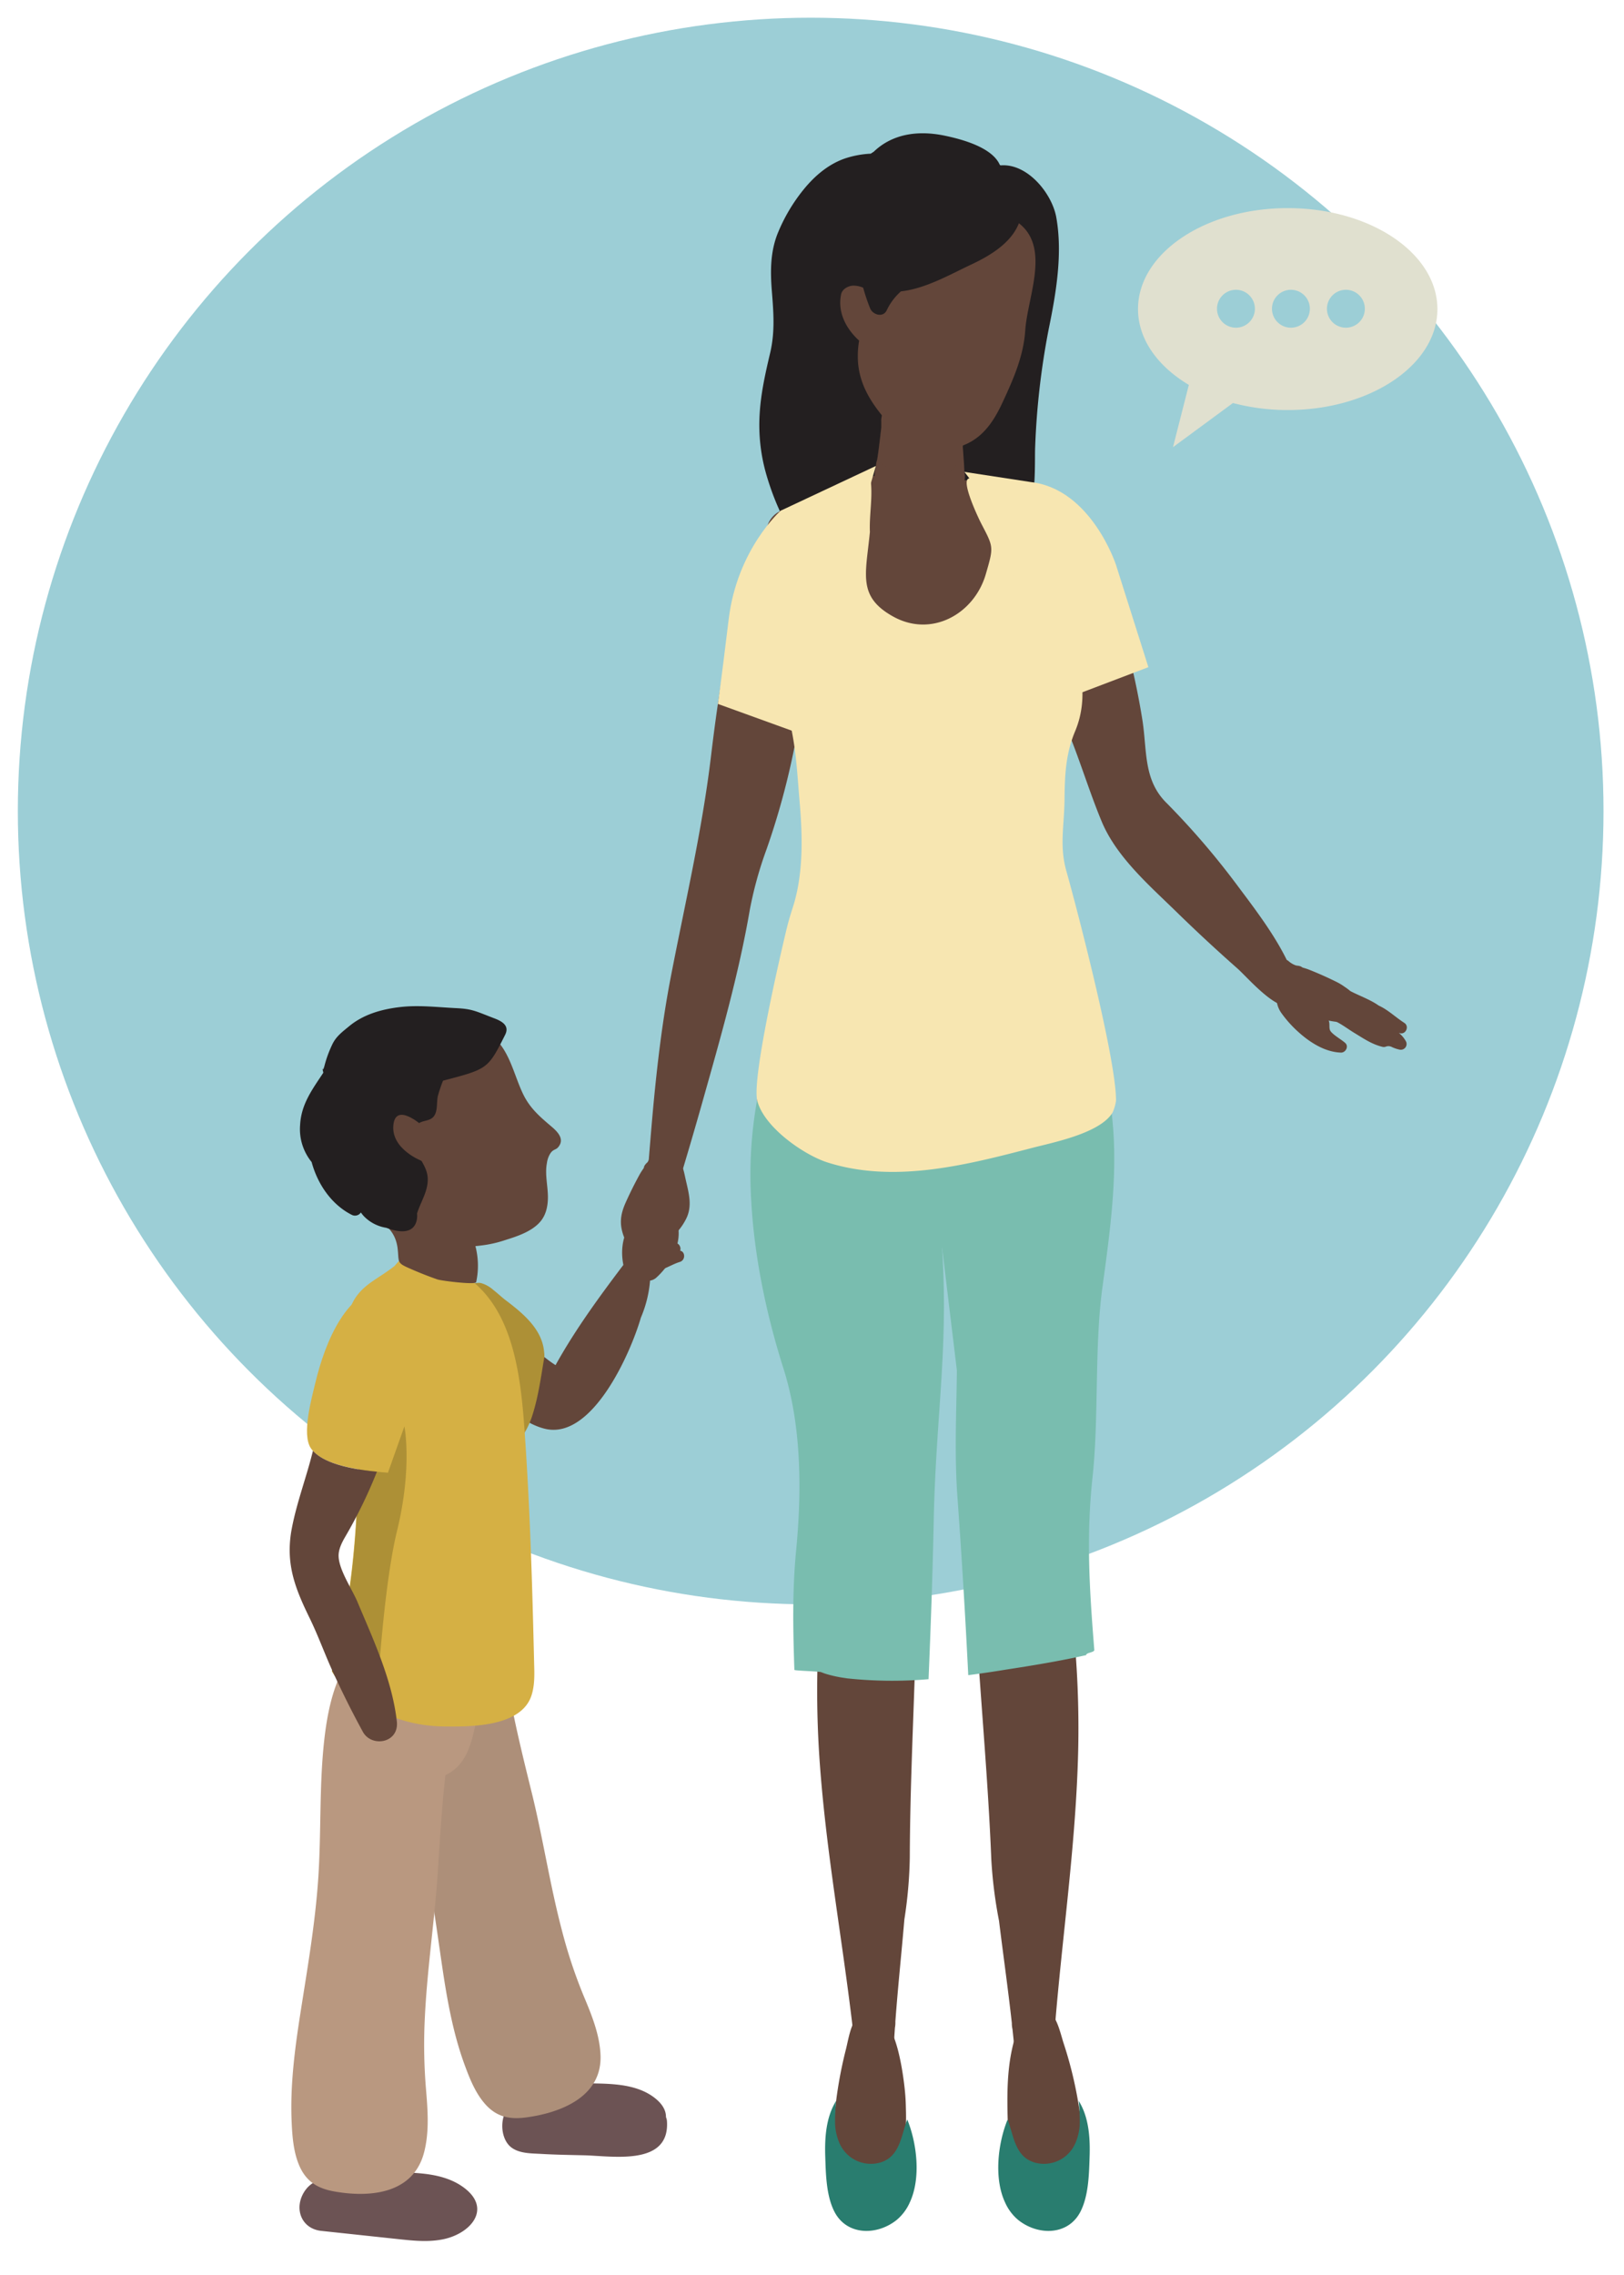 <svg xmlns="http://www.w3.org/2000/svg" xmlns:xlink="http://www.w3.org/1999/xlink" viewBox="0 0 600 840"><defs><style>.cls-1{fill:#9cced8;}.cls-2{isolation:isolate;}.cls-3{clip-path:url(#clip-path);}.cls-4{fill:#3f3532;}.cls-5{fill:#e2c39e;}.cls-6{fill:#0f303f;}.cls-7{opacity:0.1;}.cls-8{fill:#1d1d1b;}.cls-9{fill:#9cced6;}.cls-10,.cls-13{fill:#63463a;}.cls-11{fill:#ad9036;}.cls-12{fill:#231f20;}.cls-13{opacity:0.32;mix-blend-mode:multiply;}.cls-14{fill:#79bdaf;}.cls-15{fill:#ee3424;}.cls-16{fill:#f7e6b1;}.cls-17{fill:#6c5354;}.cls-18{fill:#ad8f79;}.cls-19{fill:#b99880;}.cls-20{fill:#d5b044;}.cls-21{fill:#f5c185;}.cls-22{fill:#297d6f;}.cls-23{fill:#e0e0cf;}</style><clipPath id="clip-path"><circle class="cls-1" cx="-416.57" cy="299.59" r="293.27"/></clipPath></defs><title>EEI-CF-LastingLegacy</title><g class="cls-2"><g id="Layer_1" data-name="Layer 1"><circle class="cls-1" cx="-416.57" cy="299.59" r="293.27"/><g class="cls-3"><path class="cls-4" d="M35.54,762.52s52.58,5.39,58.45,6.62c15.68,3.27,12.36,18.06-12.06,23-18.2,3.7-51.64,4.74-62.55-.75-11.52-5.8-4.75-23.07-4.75-23.07Z"/><path class="cls-5" d="M26.5,715.33c-2.07,11.2,63.77,40,87.18,20.81-3-1.38-31.17-8.62-34.55-11.06a109.46,109.46,0,0,1-21.2-19.87C26.84,665.51,29.6,698.5,26.5,715.33Z"/><path class="cls-6" d="M-220.69,556.28C-162.47,541.52-86.56,514-86.56,514s27.34-8.63,49.06,27.86c16.34,27.45,64.34,123.65,95.43,163.35L26.5,715.33c3.1-16.83-49.86-58.92-80.73-88.58C-73.11,608.61-74.62,597-80.09,578.06c0,0-95.31,50.73-112.93,62-29.9,19.14-92.55,8.56-101.5-6.4A47.16,47.16,0,0,1-300.44,601l1.06-5.83a137.08,137.08,0,0,1,3.67-15Z"/><g class="cls-7"><path class="cls-8" d="M-220.69,556.28C-162.47,541.52-86.56,514-86.56,514s27.34-8.63,49.06,27.86c16.34,27.45,64.34,123.65,95.43,163.35L26.5,715.33c3.1-16.83-49.86-58.92-80.73-88.58C-73.11,608.61-74.62,597-80.09,578.06c0,0-95.31,50.73-112.93,62-29.9,19.14-92.55,8.56-101.5-6.4A47.16,47.16,0,0,1-300.44,601l1.06-5.83a137.08,137.08,0,0,1,3.67-15Z"/></g><path class="cls-4" d="M26.5,715.33S76.09,734.47,88,734.55s12.62-.91,22.1-2.11c14.47-1.84,10.29,10.5,10.29,10.5s-12.54,3.81-23.29,6.28a50.14,50.14,0,0,1-23.24-.2c-18.23-4.49-44.14-12.94-44.14-12.94S21.28,728.11,26.5,715.33Z"/><path class="cls-6" d="M28.54,751,14.63,775.28c-34.21-18.61-97.06-35.42-131.15-52.11-8.74-4.28-24.63-16.29-41.71-34.5l-141.4-26.19c-26.13-5.75-47.64-25.48-53.56-51.57a45.12,45.12,0,0,1,.14-22.46c5.3-19.1,74.28-10.89,91.84-11.32,16.57-.41,66.85,28.5,108.6,52.11a208.18,208.18,0,0,1,32.51,22.68C-98.39,670.41-49.64,708.45,28.54,751Z"/><path class="cls-5" d="M28.54,751s17.81,10.7,50.72,17.33c10.86,2.18,8.08,10.51-4.28,13-8.43,1.7-33,3.87-48.53-2.48-3.59-1.47-11.35-3.47-11.82-3.59Z"/></g><circle class="cls-9" cx="299.51" cy="299.46" r="292.92"/><path class="cls-10" d="M248.28,447.3a4.78,4.78,0,0,0-5.22-2.13c-10.4,2.8-14.71,12.1-12.75,21.88-9,11.89-17.85,24-25.06,37-5-3.17-9.25-7.68-14-11.23A108.21,108.21,0,0,0,181.2,486c-2.54-3.62-5.56-6.65-9.27-8.22a23.55,23.55,0,0,0-.4,3.67c-3.82-1.15-6.87,3.61-5,6.86a39.86,39.86,0,0,0,7.84,9.22c1.55,12.08,15.16,27.13,26.89,30,17.5,4.35,31.72-27.9,35.51-41a43.76,43.76,0,0,0,3.4-13.69,4.53,4.53,0,0,0,2.46-1.23C249.2,465.54,253.81,455.61,248.28,447.3Z"/><path class="cls-11" d="M182.28,476.3a11.65,11.65,0,0,0-4.61-2.56c-3.27-.54-7.45,2.19-4.56,6A30.83,30.83,0,0,0,176,483a4.76,4.76,0,0,0-.07,4.05c1,2.42,3.09,4.22,4.94,6,2.82,2.71,4.13,4.62,4.24,8.65C185.36,511,183,520,186.26,529a5.2,5.2,0,0,0,5.24,3.33,29.77,29.77,0,0,0,5.17-9.7c2.26-7,3.22-14.4,4.46-21.68,0-.54,0-1.08-.09-1.6-.62-8.5-7.76-14.35-14-19.11C185.76,479.32,184.05,477.69,182.28,476.3Z"/><path class="cls-10" d="M471.09,360.43a9,9,0,0,1,2.7-2.45c-.14-.11-.28-.21-.41-.33-1.82-1.7.95-4.43,2.76-2.72a7.88,7.88,0,0,0,2.44,1.46,2.92,2.92,0,0,0,.71.16,4.68,4.68,0,0,1,1,.19,1.85,1.85,0,0,1,.6.28,2.07,2.07,0,0,0,.7.34,20.94,20.94,0,0,1,2.07.68c3.33,1.32,6.67,2.8,9.88,4.39a21,21,0,0,1,3.2,1.9,21.47,21.47,0,0,1,1.92,1.41,2.26,2.26,0,0,0,.45.31c3.35,1.72,7.18,3.08,10.07,5.11a1.92,1.92,0,0,0,.31.18c3.43,1.59,6.09,4.25,9.33,6.33,2,1.26.54,4.53-1.75,3.78l-.28-.1a10.61,10.61,0,0,1,2.66,3.18,2.13,2.13,0,0,1-2.48,3,13.1,13.1,0,0,1-2.87-1,2.64,2.64,0,0,0-2.08-.08,2.12,2.12,0,0,1-1.33.06c-3.78-.92-6.83-3-10.11-5-2-1.19-4.15-2.82-6.35-4a2.42,2.42,0,0,0-.84-.26c-.84-.11-1.68-.25-2.51-.42h0c.6,1.16-.05,2.88.72,3.93,1.11,1.51,4.06,3.09,5.43,4.36s.11,3.58-1.6,3.53c-6-.19-11.61-3.84-15.94-7.79a42.78,42.78,0,0,1-6-6.71c-1.9-2.67-1.7-4.49-2.46-7.55C470.53,364.35,469.61,362.55,471.09,360.43Z"/><path class="cls-10" d="M372.19,774.76c.05-8.12.69-16.16,3.33-24.07,1.55-4.08,3.77-6.25,6.92-3.77-.45-.36,4-4.14,5.45-3.52,2.57,1.1,4.08,8,5.06,11A148.14,148.14,0,0,1,399.07,781c1.27,4.85,1.07,10.54,1.68,15.08.38,2.76.48,6-1.43,8.25a4.6,4.6,0,0,1-1.93,1.42c-1.08,3.61-4.28,5.32-7.7,3.73a4.5,4.5,0,0,1-4.1,1.33,7.7,7.7,0,0,1-4-2.67,4.21,4.21,0,0,1-3.31.77,6.44,6.44,0,0,1-4.24-4c-1.88-4.61-1.42-9.63-1.52-14.5C372.39,785.18,372.17,780,372.19,774.76Z"/><path class="cls-10" d="M308,788.79a32.52,32.52,0,0,1,0-3.28,155,155,0,0,1,4.52-28.78c.8-3.09,1.86-10.14,4.35-11.56,1.42-.81,6.08,2.39,5.66,2.8,3-2.87,5.33-1,7.13,2.87,3.15,6.75,4.62,19.57,4.86,23.53.09,1.39.15,2.82.17,4.27a97.26,97.26,0,0,1-.26,11.18c-.23,3.88.06,7.73-.1,11.59-.1,2.43-.25,5.57-2.29,7.24a3.93,3.93,0,0,1-4.87.18,4.91,4.91,0,0,1-4.16,2.63,4.75,4.75,0,0,1-3.4-1,7.38,7.38,0,0,1-3.91-1.72,8.57,8.57,0,0,1-3.87-3.91c-2.58-.58-4-3.73-4.27-6.85A32.79,32.79,0,0,1,308,788.79Z"/><path class="cls-10" d="M292.31,381.58c6.29.21,12.71,3.78,18.31,7,5.84,3.41,12.12,6.59,17.66,10.68,5.82,4.3,8.56,10.62,10.21,17.78a8.22,8.22,0,0,1,.66,3.2c.36,1.93.66,3.91.94,5.91,2.64,18.87,2.23,37.89.68,56.71,0,1.64,0,3.29,0,4.94-.57,44.32-1.35,88.69-2.88,132.94-.75,21.74-1.69,43.37-1.76,65.16a165.09,165.09,0,0,1-2,22.81c-1.07,12.56-2.4,25.09-3.33,37.7a10.48,10.48,0,0,1-.16,2.29q-.32,4.41-.54,8.85a6.37,6.37,0,0,1-6.39,6.15c-3.31-.18-5.53-3.29-6.14-7.08-.22-1.36-.43-2.72-.65-4.08a8.48,8.48,0,0,1-2-4.82c-3.74-31.54-9.45-62.82-11.88-94.53a369.85,369.85,0,0,1-.57-49.14c.87-15.32,4-30.8,3.13-46.24A131.34,131.34,0,0,0,304,544.37c-2.24-6.71-3.57-13.85-5.6-20.49-3.9-12.71-6.77-25.82-9.66-38.79-3.17-14.22-5.61-28.58-7.6-43C279.7,422.15,278.33,397.21,292.31,381.58Z"/><path class="cls-10" d="M354.42,415.4c0-.22,0-.42,0-.63,1.48-6.13,4-11.51,9-15.34,5.38-4.15,11.54-7.4,17.25-10.87,4.43-2.7,9.41-5.6,14.48-6.75,4.71,14.19,10,28.22,13.21,42.86a8.12,8.12,0,0,0,1.11,2.71c-.05,1.16-.1,2.33-.16,3.49-.78,14.44-1.7,28.81-3.62,43.1s-4.58,28.24-7.53,42.19c-2.91,13.71-5.87,27.5-6.13,41.75-.28,15.47,3.4,30.93,4.84,46.26a368.71,368.71,0,0,1,1.25,49.19c-1.25,31.77-5.78,63.14-8.35,94.76a8.25,8.25,0,0,1-1.86,4.84c-.16,1.36-.32,2.73-.49,4.09-.48,3.8-2.57,6.94-5.87,7.15a6.58,6.58,0,0,1-6.61-6.1q-.39-4.43-.87-8.85a10.25,10.25,0,0,1-.24-2.29c-1.4-12.62-3.19-25.14-4.73-37.71a167.53,167.53,0,0,1-2.86-22.8c-.88-21.82-2.62-43.46-4.18-65.22-2.19-30.58-4-61.23-5.67-91.88C358.53,491.48,354.48,453.29,354.42,415.4Z"/><path class="cls-12" d="M390.26,80.29c-1.57-8.84-10.61-20-20.52-19.23l-.33-.14c-2.87-6.63-14.42-9.58-20.35-10.82-10-2.09-19.4-.64-26.24,5.91l-1.12.73a35.42,35.42,0,0,0-9.87,1.89c-6.05,2.2-11,6.48-15,11.43a63.75,63.75,0,0,0-9.46,16c-2.78,6.85-2.79,14.09-2.21,21.35.63,7.9,1.21,15.16-.63,22.95-1.77,7.49-3.42,14.79-3.87,22.49a65.82,65.82,0,0,0,2.47,22.38,99.89,99.89,0,0,0,3.69,10.51c1.51,3.6,3.35,7,3.28,11a3,3,0,0,0,1,2.45,35.67,35.67,0,0,0,.81,7.27c.8,3.5,2.58,6.37,4.58,9.31,1.87,2.74,4.88,6.09,4.94,9.57.08,4.33,6.81,4.34,6.73,0-.1-5.55-3.92-10-6.83-14.4-4-6.13-3.34-12.64-3.57-19.55l.75.27c13.32,4.36,29.46,3.78,43.31,3.88,8.42.06,17-.07,25.44-.7a3,3,0,0,0,2.25,2.2c14.62,4.12,12.57-24.31,12.94-32.08a281.36,281.36,0,0,1,5-43.44C390.17,108.31,392.65,93.74,390.26,80.29Z"/><path class="cls-10" d="M354.46,181c-6.39,6-20.4,8.43-26.38-.16-2.82.13-5.74-2.8-4.75-7.39.11-.46.2-.92.3-1.38a7.64,7.64,0,0,1,.46-2.37c.47-2.78.8-5.6,1.12-8.42.13-1.14.26-2.27.4-3.41,0-.74,0-1.48,0-2.22a7,7,0,0,1,.94-3.91l.15-.69c.11-.6.25-1.18.39-1.77,1.54-6.28,7.71-5.06,8.86,0a5.7,5.7,0,0,1,2.54,3.57c.08.3.17.61.23.92a22,22,0,0,1,.54,4.23h.05l.14.07a3.81,3.81,0,0,1,5.26.61,3.81,3.81,0,0,1,2.1-.27,4.43,4.43,0,0,1,.46-.83,7,7,0,0,1,.56-1.73c2-4.11,7.17-2.59,8.25,1.89a7.61,7.61,0,0,1,.07,3.21,35.2,35.2,0,0,0-.45,4.1c.08,1.09.17,2.19.25,3.28h0c.15,2,.29,3.93.35,5.9A7.25,7.25,0,0,1,354.46,181Z"/><path class="cls-13" d="M356.16,161a35.2,35.2,0,0,0-.45,4.1c.08,1.09.17,2.19.25,3.28h0s-10.42,19.82-31.87,1.32c.13-1.14,1.38-10.69,1.52-11.83,0-.74,0-1.48,0-2.22a7,7,0,0,1,.94-3.91l.15-.69,12,2.75,9.11,2.09,8.25,1.89A7.61,7.61,0,0,1,356.16,161Z"/><path class="cls-10" d="M378.37,84.19a17.7,17.7,0,0,0-5.57-4c-4.51-2.14-11.79-.35-16.55-1.39-8.16-1.78-19.58-5.56-26.48.83-6.41,5.94-5.36,15.43-6.69,23.7-.27,1.72-.65,3.42-1.09,5.11l-.22-.24a9.22,9.22,0,0,0-6.4-2.74c-1.86,0-4.19,1.2-4.61,3.2-1.39,6.57,1.77,12.62,6.53,17l.12.11a33.53,33.53,0,0,0-.36,8.58c1,10.26,7.34,17.71,14,25,6.16,6.74,13.61,8.16,22.36,5.88s13.32-8.73,17-16.66c4-8.61,7.76-17.08,8.38-26.65C379.6,110.27,387.12,93.68,378.37,84.19Z"/><path class="cls-10" d="M429.44,331.67c1.82,1.75,3.61,3.46,5.34,5.15q10.91,10.64,22.33,20.71c4.26,3.74,18.11,20.33,22,11.31,1.32-3.06.72-3-.33-6.18-4.28-13.13-14.09-25.61-22.25-36.55a286.15,286.15,0,0,0-25.78-29.87c-8.41-8.53-6.91-19.3-8.71-30.57a271.94,271.94,0,0,0-11.17-44.88c-3.09-9-9.59-33.17-20.24-36.4-5.28-1.6-7.09,11.8-3.57,14-2.1,8.8-3.38,18.26-2.76,27.33a5.94,5.94,0,0,0-.73,3.73c1.74,16.19,7,30.17,12.56,44.48,3.75,9.7,6.91,19.79,10.88,29.35C411.53,314.18,420.72,323.31,429.44,331.67Z"/><path class="cls-10" d="M388.65,207.75a93.12,93.12,0,0,1,2-23.37,58.64,58.64,0,0,0-9.73-2.68c-1.59-.31-3.18-.6-4.76-.88-3.46-.62-6.86-1.23-10-2.11-4.8-1.37-8.83-2.47-13.54-.12-2.65,1.31-5.22,3-8.15,3.35-5.29.58-8-3.09-12.06-5.4a13,13,0,0,0-5.09-1.63c-3.87-.43-8.54,3.11-12.07,4.47-4.52,1.73-9.11,3.29-13.72,4.79l-.25.08c-1.75.59-3.53,1.16-5.29,1.73l-5.15,1.69a21.08,21.08,0,0,0-2.06.81,9,9,0,0,0-5.61,7.39,19.87,19.87,0,0,0-.22,5,6.1,6.1,0,0,1,1.34,1.2,30,30,0,0,1,5.65,12,6.51,6.51,0,0,0,.14,2.38,94.9,94.9,0,0,1,2.3,11.29,6.43,6.43,0,0,0,6.31,6.31,59.75,59.75,0,0,0,7.58-.17c3.58-.28,7.13-.79,10.72-1.28l2.63-.32c1.6-.17,3.19-.31,4.79-.41a4.23,4.23,0,0,0,1.39,2.05c11.87,10.1,29,11.56,40.53,0a4.59,4.59,0,0,0,1.29-2.27c1.65-.08,3.3-.18,4.94-.32a5.59,5.59,0,0,0,7.12.66,23.06,23.06,0,0,0,9.46-13.32,18.08,18.08,0,0,0,.16-9.37A6.38,6.38,0,0,0,388.65,207.75Z"/><path class="cls-10" d="M251.29,461.8c.56-1.51-.9-3.57-2.77-2.66a12.2,12.2,0,0,1-2.9.9c-.46.1-.93.18-1.39.25a17.33,17.33,0,0,0,3.61-1.08,2.12,2.12,0,0,0,1-2.76,1.1,1.1,0,0,0-.09-.14,21.31,21.31,0,0,0,4.6-6c2.59-4.85,1.14-9.68,0-14.71-.76-3.29-1.24-7.54-5-8.58a9.86,9.86,0,0,0-3.89-.19c0-.18.08-.35.11-.54.34-2.64-3.79-3-4.13-.36a8.74,8.74,0,0,1-1.2,3.2,5.88,5.88,0,0,0-1,1.09,2,2,0,0,0-.36,1c-.56.81-1.1,1.61-1.54,2.4-1.84,3.34-3.58,6.83-5.14,10.31-2.21,4.89-2.45,8.61-.34,13.59,1.54,3.65,3.52,8.79,7.14,10.92,4.53,2.66,8.94-1.22,13.18-2.5C253.37,465.26,253.16,462.1,251.29,461.8Zm-8.11-11.55c1.68.58.11,3.7-.38,5.2a2.1,2.1,0,0,0-.08,1,7,7,0,0,0-2.7,1.43,14.05,14.05,0,0,1-.2-1.47C239.68,454.66,240.55,449.35,243.18,450.25Z"/><path class="cls-10" d="M290.24,259.63c-1.58-9.73,2.89-17.32,5.9-26.15A69.86,69.86,0,0,0,299,222.63c.23-3.91.4-7.84.5-11.63-.58-8.35-2.37-16.56-3.49-24.84a73.5,73.5,0,0,1-7.59,2.4c-1,1-1.86,1.94-2.35,2.52-5.45,6.34-7.52,14.44-10.35,22.76-7.26,21.35-10.41,43.57-13.14,66.21-3.25,26.87-9.61,54.06-14.79,80.88-3,15.57-4.9,31.38-6.39,47.21-.78,8.42-1.44,16.85-2.13,25.27-.36,4.4-1.09,9.72,2.26,12.17,5.53,4.07,7.82-4.22,9.34-9.22q4.58-15.06,8.86-30.24c6.49-23,13.18-46.32,17.28-70.13a141.32,141.32,0,0,1,6.25-22.55,277.59,277.59,0,0,0,11.26-42.92A29.24,29.24,0,0,1,290.24,259.63Z"/><path class="cls-14" d="M294.13,572.52c-1.44,14.86-1.14,29.43-.64,44.08.49.29,9.19.53,9.69.77-.34-.18,1,.36,1.56.55q1.26.41,2.55.72c1,.26,2.06.47,3.09.66.43.08,2.38.37,2.45.39a157.21,157.21,0,0,0,30.23.32c.82-19.49,1.52-39,1.91-58.5.82-40.31,5.88-65.07,2.77-105.29a6.16,6.16,0,0,0-.12-.89c0-2,0-4-.12-6,2.26.08-.93-.13,1.32,0a5.86,5.86,0,0,1,.28.67c1.7,7.35,2.33,6.53,2.72,12,.73,10.36,1.35,17.94,1.64,28.33.59,20.82-1.24,41.63.27,62.4,1.59,21.94,2.91,43.82,4,65.79,4.64-.6,9.21-1.27,13.65-2,9.89-1.53,20-3.16,29.92-5.4-.08-.93,3-.95,3-1.89-1.77-22.18-3.05-41.6-.65-63.82,2.38-22,.65-48,3.64-70,3.47-25.48,7.14-51.09,1.34-76.57-.39-1.68-.79-3.34-1.22-5-1.91-7.27-3.93-14.77-7.11-21.61-2.21-4.76-5.48-9.26-7.26-14.23-.2-.55-.39-1.12-.55-1.69-1.75-6.28-9.57-5.8-12.3-1.61A51.36,51.36,0,0,0,370,353c-14.79-1.65-29.79-.12-44.55-2-5.14-.67-10.62-1.71-15.81-1.59a5.28,5.28,0,0,0-1.68.08A19,19,0,0,0,301.8,351c-1.87.82-4.83,11.21-5.83,13.35-.18.39-.36.78-.55,1.17-1.69,3.56-3.53,7-5.26,10.57A133.7,133.7,0,0,0,280,404.9c-.11.5-.22,1-.32,1.48a155.17,155.17,0,0,0-2.12,37.17c1.16,21.12,5.8,42.52,11.84,61.57C296.1,526.17,296.3,550.12,294.13,572.52Z"/><path class="cls-15" d="M350.71,423l3-51.48h8.71S357.68,411.18,350.71,423Z"/><path class="cls-15" d="M279.72,406.38c33.6.52,31.43-31.53,31.43-31.53l-15.73-9.32c-1.69,3.56-3.53,7-5.26,10.57A133.7,133.7,0,0,0,280,404.9C279.93,405.4,279.82,405.89,279.72,406.38Z"/><path class="cls-15" d="M378.29,380c4.09,31,30.28,18.91,30.28,18.91q-.57-2.51-1.21-5c-1.91-7.27-3.93-14.77-7.11-21.61-2.21-4.76-5.48-9.26-7.26-14.23C383.93,360.71,376.54,366.77,378.29,380Z"/><path class="cls-16" d="M393.94,321.48c-2.57-9.17-.73-16.71-.64-26.37.08-9.39.51-17,3.93-25.16,6.32-15.07.54-31.74-7.1-45.15-5.21-9.14-10.16-18.42-15.05-27.74-3.82-7.3-7.56-15.31-15-19.74s1.47,14.14,2.5,16.1c4.53,8.67,4.57,8.47,1.63,18.58-4.27,14.69-20,23.53-34.22,15.65-13.32-7.4-10.09-15.61-8.6-31.26-.3-6.46,1.29-13.86.1-20.07-6.44,4.91-7.28,10.58-9.93,18.12-4.65,13.21-10.85,24.52-16.88,36.93-5,10.23-5.9,22.91-3.18,33.92s3,20.2,4,31.65c1,12.1,1.35,25.93-2.62,38.19-.84,2.58-1.59,5.1-2.19,7.56-2,8.22-13,55.34-10.92,63.69,2.44,9.76,17.11,20,25.91,22.82,24.86,7.91,51.81.86,76.16-5.49,7.88-2,24.65-5.41,29.18-12.88a15.14,15.14,0,0,0,1.3-4.46C412.42,391.26,398,335.86,393.94,321.48Z"/><path class="cls-17" d="M189,777.15c3.62-2.55,7.06,3.4,3.47,5.92,1.31-.92.24.54.11,1.64a4,4,0,0,0,.1,2.34c1.25,2,7.12,1.37,8.94,1.46,6.46.33,12.92.35,19.38.57,4.22.15,8.58.7,12.8.24,4.06-.44,6-1.86,5.74-6.16s6.57-4.39,6.87,0c1.14,16.74-20.13,12.89-30.62,12.64-5.22-.12-10.44-.2-15.65-.5-3.68-.22-8.11-.07-11.21-2.39C184.5,789.57,184.38,780.43,189,777.15Z"/><path class="cls-17" d="M204.21,770.78a5.59,5.59,0,0,1,2.57-.78,55.62,55.62,0,0,0,6.24-.84c9.33.28,20.2-.54,27.93,4.77,10.58,7.27,2.91,16.11-6.85,17.84-4.89.86-9.91.34-14.85-.19l-25.45-2.72c-6.9-.74-9.4-8-5.3-13.66C191.87,770.53,199,770.26,204.21,770.78Z"/><path class="cls-18" d="M163.34,725.89c-2.39-16.23-4.42-32.24-8.33-48.26-3.7-15.15-9.13-29.9-12.28-45.18-2.87-13.86-4.54-31.43,6-41.47a6.51,6.51,0,0,1,9.58.34A57.68,57.68,0,0,1,166.06,603c0-.11,0-.22-.05-.33C164.66,594.38,174,591,178,597l.11-.08c6.58-4.54,12.87,5.85,8.5,11.47a39.88,39.88,0,0,0,.1,6.18,143.68,143.68,0,0,0,2.44,15.66c2.14,10.84,4.81,21.55,7.45,32.27,4.08,16.66,6.62,33.64,11,50.25a182.58,182.58,0,0,0,8,24.1c2.93,7,6,14.39,6.27,22.1.54,15.78-15.72,21.34-27.65,22.89-5.53.71-10.34,0-14.58-4.52-3.74-4-5.94-9.38-7.83-14.51C167.41,751,165.17,738.3,163.34,725.89Z"/><path class="cls-17" d="M130.16,803.76a6.48,6.48,0,0,1,2.85-.85,62.6,62.6,0,0,0,6.87-.93c10.3.31,22.28-.59,30.81,5.26,11.67,8,3.22,17.77-7.55,19.68-5.4,1-10.93.37-16.38-.21l-28.07-3c-7.62-.82-10.37-8.79-5.85-15.07C116.56,803.49,124.46,803.19,130.16,803.76Z"/><path class="cls-19" d="M110.92,743.75c2.64-16.92,5.56-33.5,6.69-50.67,1.06-16.24.36-32.63,2-48.83,1.47-14.7,5.2-32.72,18.33-39.43a6.38,6.38,0,0,1,9,3.31,62.17,62.17,0,0,1,3.8,14.08l.06-.34c1.24-8.72,11.2-9.23,13.11-2l.13,0c3.42-1.1,5.87.75,7,3.51.1-.31.19-.62.3-.92,1.63-4.58,8.8-2.16,7.16,2.45-3.71,10.44-2.63,25.26-13.94,30.52l-.12,1.06c-1.24,11.46-1.94,23-2.68,34.46-1.15,17.86-3.88,35.57-4.77,53.47a198.36,198.36,0,0,0,.36,26.51c.66,7.9,1.36,16.2-.72,24-4.27,15.89-21.46,16.36-33.29,14.19-5.49-1-9.85-3.22-12.54-9-2.36-5.12-2.82-11.19-3.06-16.9C107.19,770,108.9,756.68,110.92,743.75Z"/><path class="cls-20" d="M122.61,617a27.07,27.07,0,0,0,7.47,8.46,55.59,55.59,0,0,0,33.78,12c9,.1,28.61.47,32.49-11.42,1.19-3.61,1.12-7.57,1-11.42-.67-28.85-1.52-57.81-3.56-86.58-1.43-20.17-4.15-43.63-20.23-55.7-4.16-5-13.44-5.59-20.63-4.78,2.06-2.5-1.37-6.29-3.72-3.88q-1.75,1.8-3.41,3.72c-.64.54-1.28,1-2,1.51-1.59,1.16-3.23,2.19-4.82,3.25-3.94,2.62-7.59,5.42-9.6,10.88-2.47,6.71-2.15,14.26,1.83,20.06a2.63,2.63,0,0,0,.61.63c-.59,10,.07,20.55.39,30.13.14,4.23.22,8.26.09,12-.53,15.27-1.52,30.71-4,45.8-.18,1.13-.37,2.24-.57,3.36-.49,2.76-1,5.51-1.64,8.24C125.18,607.9,124,612.5,122.61,617Z"/><path class="cls-11" d="M122.61,617a27.07,27.07,0,0,0,7.47,8.46,55.3,55.3,0,0,0,8.95,5.79c.81-13.91,3.17-47.66,7.66-66,5.75-23.55,2.72-38.58,2.72-38.58l-6.09,17.13-11-9.87c.14,4.23.22,8.26.09,12-.53,15.27-1.52,30.71-4,45.8A190.76,190.76,0,0,1,122.61,617Z"/><path class="cls-21" d="M140,424.65c0,.18-.05.35-.07.53-.23,2.36,2.38,3,3.94,1.9,1.18,1.41,3.86,1.48,4.39-.81.15-.66.3-1.33.46-2a2.46,2.46,0,0,0,1.41-.67q.33-.3.63-.63a2.16,2.16,0,0,0,2.71-1.14l.1-.2a2.44,2.44,0,0,0,3.68-.64A61,61,0,0,0,166,389c-.05-2.69-3.53-3.14-4.68-1.37a2.8,2.8,0,0,0-2.78-.36q.63-.79,1.23-1.62c1.9-2.64-2.48-5.16-4.36-2.55-4.42,6.15-10.67,11.11-14.09,18-3.29,6.57-3.47,14-3.5,21.17A2.34,2.34,0,0,0,140,424.65Zm13.26-30.92-.12-.16.27-.31Z"/><path class="cls-10" d="M175.66,460.17a28.5,28.5,0,0,1,.26,13.24c-.21,1.08-12.8-.5-14.29-1-3.53-1.22-7-2.61-10.43-4.13-4.6-2-3.77-2.22-4.25-6.91-.79-7.63-5.55-9.6-10.66-14.09a32.59,32.59,0,0,1-10.13-16.59c-4.65-19.06,10.79-44.8,29.3-50.75,7.8-2.5,19.35-2.89,26.1,2.37s8.24,14.59,11.78,21.81c2.61,5.32,6.42,8.45,10.77,12.15,2.29,2,4.46,4.57,2.1,7.32-.84,1-1.66.68-2.73,2.06a8.82,8.82,0,0,0-1.42,3.79c-.8,4.17.36,8.36.37,12.54,0,3.43-.71,6.86-3.12,9.44-3.21,3.45-8.36,5.11-12.73,6.48a43.56,43.56,0,0,1-9.06,2c-.64.09-1.27.16-1.91.21A.61.61,0,0,0,175.66,460.17Z"/><path class="cls-12" d="M142.71,453.34a14.71,14.71,0,0,1-7.64-3.66,11.25,11.25,0,0,1-1.74-2,2.61,2.61,0,0,1-3.39.87c-7.41-3.76-12.57-11.22-14.81-19.49a19.26,19.26,0,0,1-4.25-13.74c.42-7.73,4.57-13.16,8.57-19.23-.67-3.58-.52.88.41-2.49a42.5,42.5,0,0,1,2.75-7.63c1.42-3.17,3.58-4.75,6.44-7.1,5.26-4.33,11.87-6.2,18.52-7,6.85-.84,13.75,0,20.6.35,6.4.29,7.37,1.07,14.66,3.86,3.52,1.35,5.25,3.1,3.8,6-6.34,12.6-6.34,12.6-22.95,16.94a53,53,0,0,0-1.84,5.41c-.68,2.44.08,6-1.77,8-1.57,1.69-4.33,1.15-5.85,2.78-1.9,2-1.66,5.31-1.07,7.83,1,4.22,4.49,7.19,4.85,11.65.39,4.86-2.55,8.93-3.92,13.37C154.08,448,155.49,458.14,142.71,453.34Z"/><path class="cls-10" d="M155.94,428.71s-11.36-4.26-10.62-13.14,10.62,0,10.62,0S152.58,422.8,155.94,428.71Z"/><path class="cls-20" d="M143.32,543.78c-1.28-.11,10.13-28.11,10.74-30,4.5-14.32,11.64-38.64-9.78-38.8-16.1-.12-24.27,21-27.73,35.43-1.41,5.89-5.16,19.17-1.71,24.31C119.6,541.78,136.05,543.14,143.32,543.78Z"/><path class="cls-10" d="M107.08,570.23a43.1,43.1,0,0,1,.72-5.83c1.86-9.8,5.47-19.09,7.82-28.73,4.63,5.2,16,7,23.64,7.73a177.71,177.71,0,0,1-11.74,24.07c-1.34,2.31-2.5,4.72-2.42,7.17.17,5.17,5.06,12.24,7,16.92,5.81,13.83,12.76,28.65,14.51,44,.92,8.08-9.33,9.76-12.54,3.89q-5.93-10.84-11.1-22.19c-3-6.53-5.44-13.42-8.59-19.84C109.89,588.2,106.55,580.25,107.08,570.23Z"/><path class="cls-22" d="M336.09,813.29c4.32-9.14,2.58-22.25-.9-30.7-2.28,6-2.68,13.73-10,15.89a12.63,12.63,0,0,1-15-7.08,19.79,19.79,0,0,1-1.67-8.28c0-2.48.16-5,.38-7.38-3.77,6.06-4.24,13.74-4,20.69.21,6.43.38,14.26,3.34,20.11,4.52,8.92,15.67,9,23,3.17A17.81,17.81,0,0,0,336.09,813.29Z"/><path class="cls-22" d="M371.37,813.29c-4.32-9.14-2.58-22.25.9-30.7,2.28,6,2.68,13.73,10,15.89a12.63,12.63,0,0,0,15-7.08,19.79,19.79,0,0,0,1.67-8.28c0-2.48-.16-5-.38-7.38,3.77,6.06,4.24,13.74,4,20.69-.21,6.43-.38,14.26-3.34,20.11-4.52,8.92-15.67,9-23,3.17A17.81,17.81,0,0,1,371.37,813.29Z"/><path class="cls-12" d="M377.34,71.72c-1.47-8.1-13.29-5.22-13.1,2.4a40.53,40.53,0,0,1-5.58,4.31c-.05-2.82-2.75-5.68-5.85-4.64-1,.34-2,.69-3,1a5,5,0,0,0-4.22-3.1,13.23,13.23,0,0,0-2.6,0,3.71,3.71,0,0,0-4.65-1.32,22.62,22.62,0,0,0-8.64,5.48,28.19,28.19,0,0,0-5.82,5.92,3.71,3.71,0,0,0-.53,3.85c-.58.52-1.17,1-1.73,1.58a4.11,4.11,0,0,0-.94,5.06c-1.32.46-2.62.93-3.89,1.44a4.9,4.9,0,0,0-2,1.55,15.83,15.83,0,0,1-1.68-1.49c-3-3.1-7.79,1.66-4.76,4.76,2.84,2.91,7.52,4.38,10.44,7.26a66.81,66.81,0,0,0,2.66,8c.91,2.44,4.8,3.65,6.15.8a21.89,21.89,0,0,1,5.26-7c9.1-1,18.1-6.21,26-9.92C369.84,92.51,379.78,85.24,377.34,71.72Z"/><polygon class="cls-14" points="356.34 529.35 348.05 460.58 342 527.97 337.85 439.74 354.39 439.74 356.34 529.35"/><path class="cls-16" d="M288.43,188.56s-16.06,14.17-19.2,40-4,31.35-4,31.35l29.27,10.59,13.65-45.19,15.45-53.26Z"/><path class="cls-16" d="M390.64,259.12l33.64-12.78-12-37.87S403.15,180.6,380.91,178l-24.6-3.76,9.34,12.14Z"/><path class="cls-23" d="M475.76,76.84c-30.55,0-55.31,16.68-55.31,37.27,0,11.15,7.27,21.15,18.78,28l-5.86,23,22.15-16.3a79.22,79.22,0,0,0,20.24,2.59c30.54,0,55.3-16.69,55.3-37.28S506.3,76.84,475.76,76.84ZM456.63,121a7,7,0,1,1,7-7A7,7,0,0,1,456.63,121Zm20.31,0a7,7,0,1,1,7-7A7,7,0,0,1,476.94,121Zm20.31,0a7,7,0,1,1,7-7A7,7,0,0,1,497.25,121Z"/></g></g></svg>